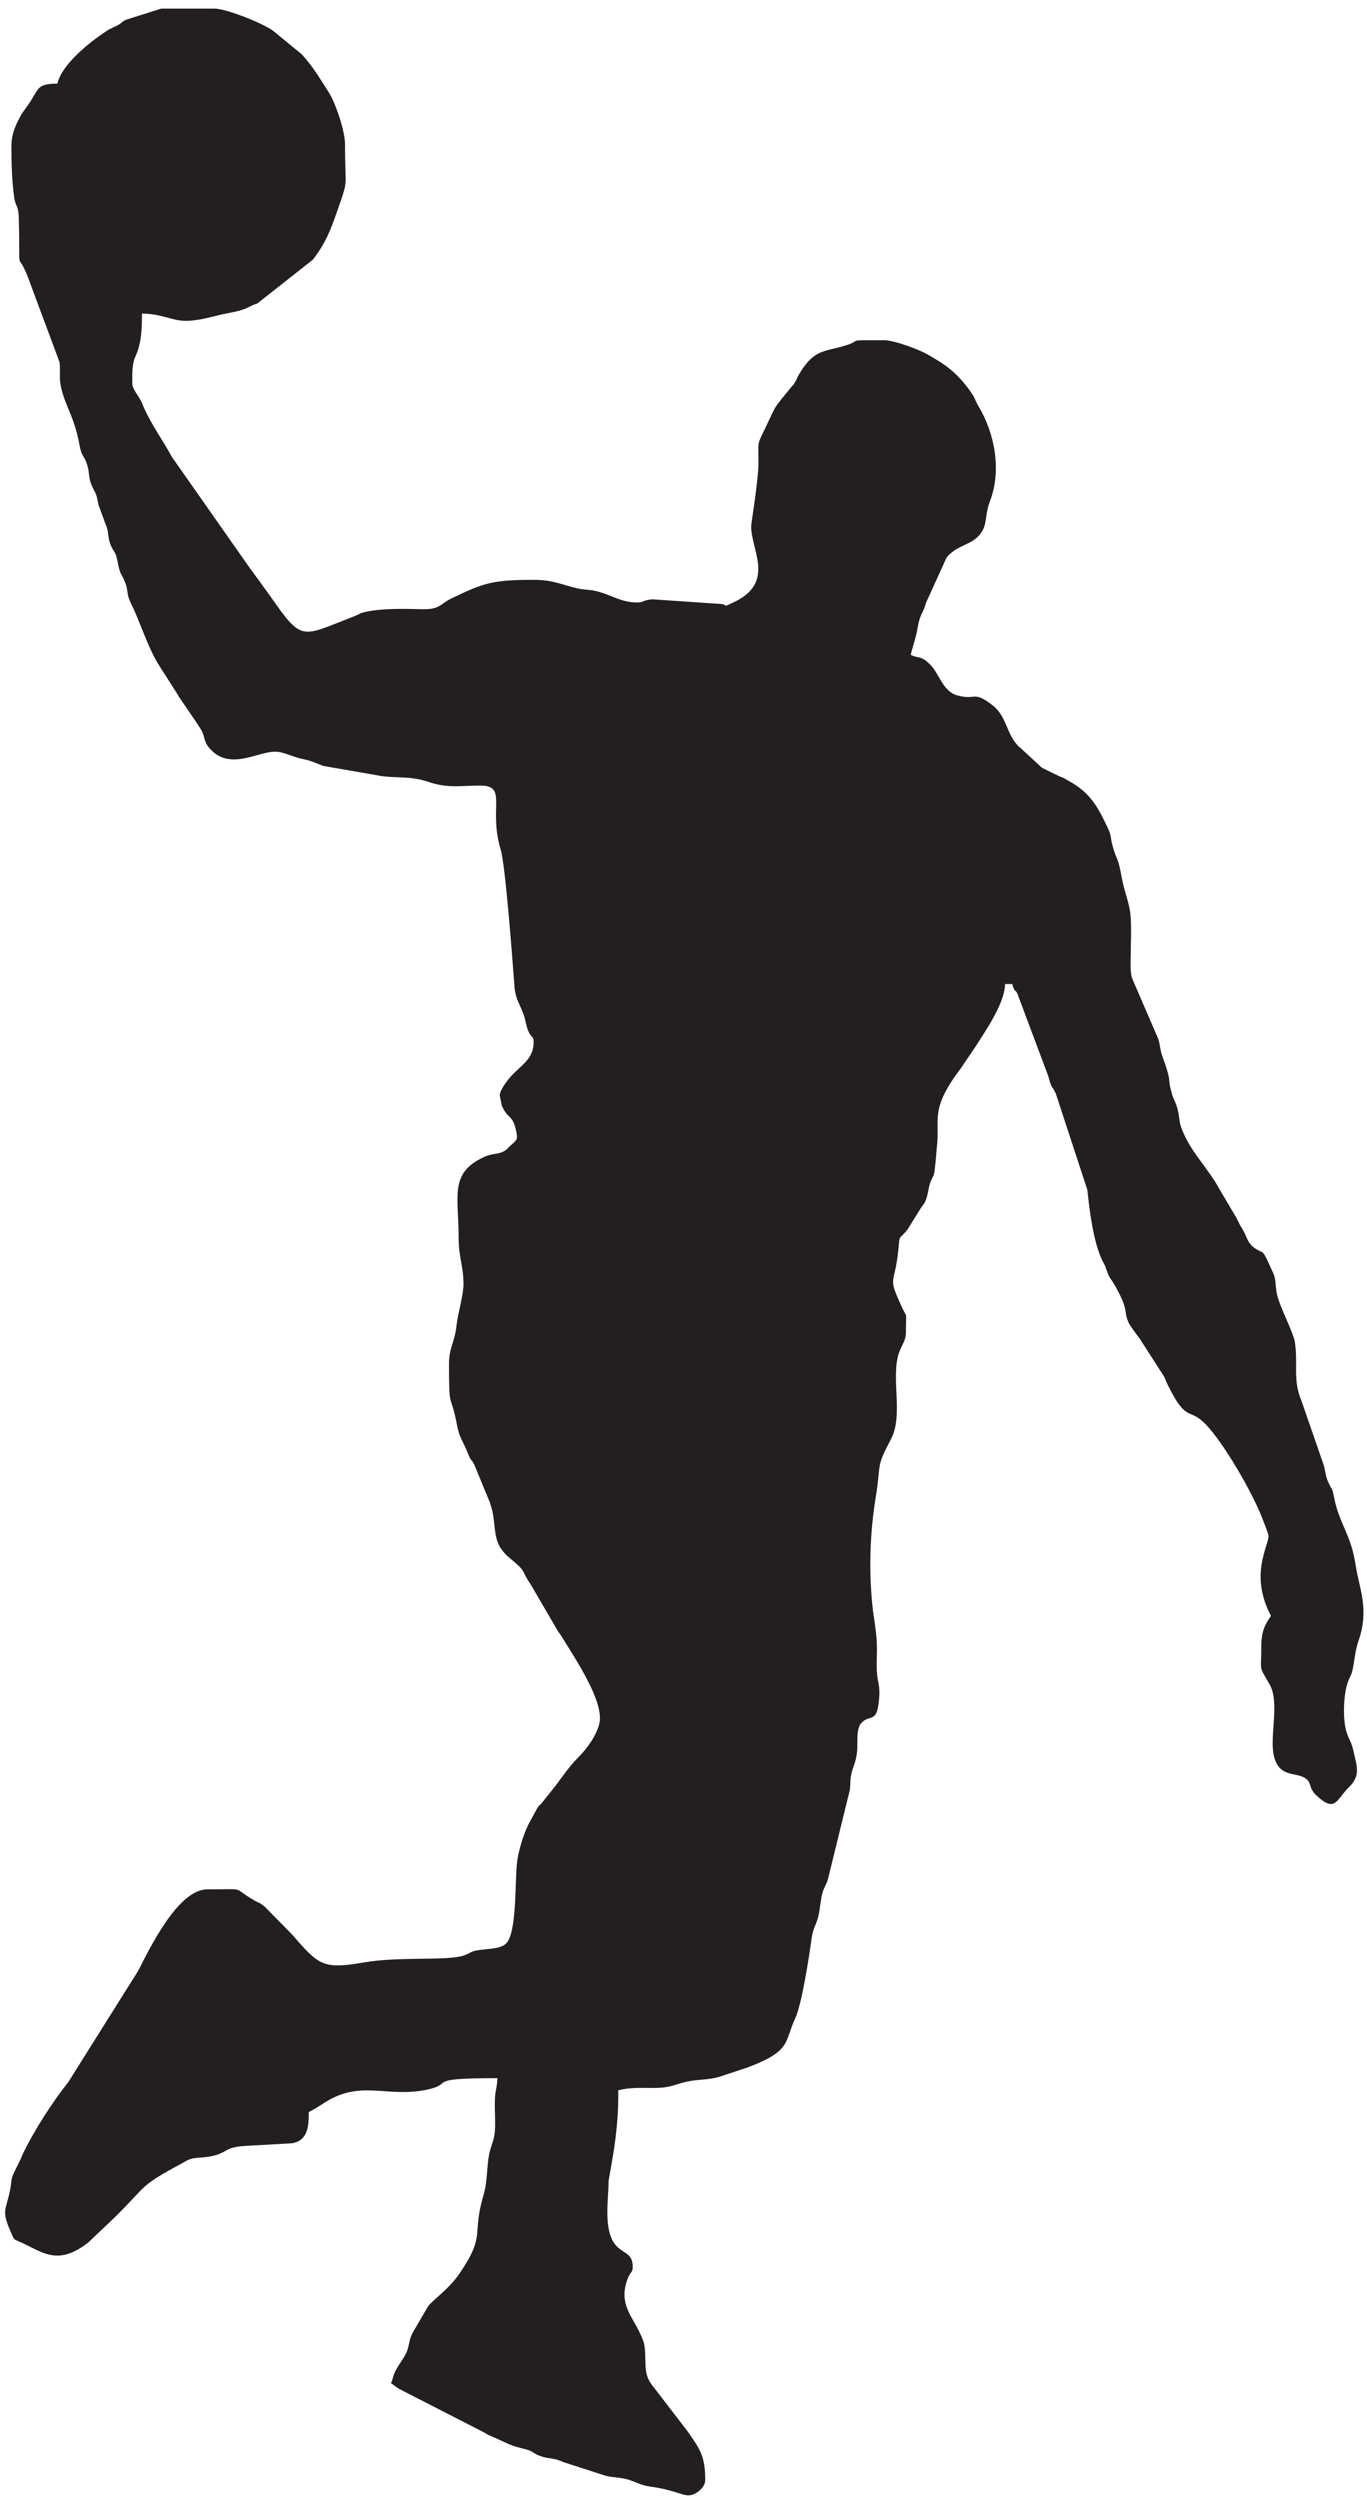 <?xml version="1.0" encoding="UTF-8" standalone="no"?>
<!-- Created with Inkscape (http://www.inkscape.org/) -->

<svg
   version="1.1"
   id="svg1"
   width="270.667"
   height="494.667"
   viewBox="0 0 270.667 494.667"
   sodipodi:docname="BASKET 9.eps"
   xmlns:inkscape="http://www.inkscape.org/namespaces/inkscape"
   xmlns:sodipodi="http://sodipodi.sourceforge.net/DTD/sodipodi-0.dtd"
   xmlns="http://www.w3.org/2000/svg"
   xmlns:svg="http://www.w3.org/2000/svg">
  <defs
     id="defs1" />
  <sodipodi:namedview
     id="namedview1"
     pagecolor="#ffffff"
     bordercolor="#000000"
     borderopacity="0.25"
     inkscape:showpageshadow="2"
     inkscape:pageopacity="0.0"
     inkscape:pagecheckerboard="0"
     inkscape:deskcolor="#d1d1d1">
    <inkscape:page
       x="0"
       y="0"
       inkscape:label="1"
       id="page1"
       width="270.667"
       height="494.667"
       margin="0"
       bleed="0" />
  </sodipodi:namedview>
  <g
     id="g1"
     inkscape:groupmode="layer"
     inkscape:label="1">
    <path
       id="path1"
       d="m 1256.4,3204.62 c -31.04,-9.05 -45.56,-5.29 -67.76,-43.83 -3.22,-5.58 -1.21,-3.72 -4.79,-9.61 -5.74,-9.43 -0.09,-0.75 -4.58,-6.22 -30.41,-37 -21.98,-25.28 -41.79,-66.23 -10.21,-21.13 -8.52,-16.21 -8.31,-45.7 0.19,-28.18 -10.87,-90.37 -10.87,-97.16 0,-35.92 36.99,-83.85 -27.55,-113.28 -15.72,-7.17 -6.78,-4.06 -15.63,-1.96 l -104.393,7.1 c -14.231,-1.53 -12.696,-4.55 -21.149,-4.73 -24.91,-0.51 -40.203,12.02 -63.598,17.26 -9.699,2.17 -15.781,1.37 -25.3,3.49 -25.129,5.59 -36.598,12.9 -66.289,12.9 -59.774,0 -73.825,-3.95 -123.11,-28.07 -12.699,-6.21 -16.144,-13.49 -31.57,-15.22 -7.832,-0.88 -23.789,0.03 -32.465,0.07 -21.156,0.09 -41.18,-0.27 -57.777,-3.4 -15.668,-2.96 -11.285,-3.41 -24.063,-8.33 -77.23,-29.78 -75.086,-38.25 -122.746,30.3 l -28.785,39.62 c -0.457,0.6 -1.125,1.42 -1.574,2.03 L 256.48,3038.64 c -14.546,26.36 -34.21,53.36 -45.05,80.97 -3.34,8.52 -14.473,20.65 -14.473,28.73 0,14.99 -0.687,29.49 5.086,41.72 8.57,18.18 9.309,40.4 9.309,62.71 28.429,0 44.828,-10.8 64.781,-10.8 21.07,0 40.836,6.75 55.062,9.73 19.688,4.12 28.004,4.85 41.914,12.08 l 4.891,2.3 c 15.039,6.44 -10.738,-4.41 5.316,1.88 l 82.52,65.08 c 18.855,24.54 26.301,43.77 36.082,71.94 17.523,50.48 11.75,29.63 11.75,99.87 0,20.36 -14.906,62.82 -24.031,76.79 -13.149,20.14 -22.797,37.7 -40.36,56.84 l -39.57,32.43 c -0.582,0.47 -1.324,1.23 -1.922,1.68 -16.789,12.77 -71.832,33.92 -88.461,33.92 h -79.179 l -52.024,-16.37 c -8.219,-3.91 -2.891,-2.24 -10.863,-7.13 -4.805,-2.94 -6.199,-3.21 -9.516,-4.88 -9.844,-4.95 -2.012,-0.38 -11.433,-6.57 -22.977,-15.08 -64.223,-47.91 -70.922,-76.68 -32.137,0 -27.012,-8.5 -43.766,-31.83 l -8.969,-12.64 c -8.969,-16.11 -15.648,-29.16 -15.648,-49.16 0,-25.11 0.738,-51.76 4.059,-75.17 2.285,-16.14 6.363,-9.92 6.941,-32.66 2.566,-100.51 -5.34,-31.56 18.645,-100.19 l 42.02,-112.8 c 1.586,-14.07 -1.07,-23.21 2.215,-37.39 7.012,-30.27 19.765,-42.93 27.797,-87.43 2.863,-15.86 7.015,-13.96 11.254,-28.35 3.754,-12.74 1.379,-17.35 6.414,-29.6 5.234,-12.73 7.035,-9.91 10.222,-29.38 l 10.641,-28.96 c 5.512,-12.2 2.441,-18.95 7.906,-31.7 5.602,-13.06 6.395,-5.73 10.281,-25.73 3.719,-19.12 5.207,-14.67 10.809,-28.8 5.262,-13.28 1.523,-16.91 8.566,-31.04 14.465,-29 25.004,-66.18 42.848,-93.96 l 22.473,-35.14 c 3.008,-4.49 3.886,-6.61 6.886,-11.11 l 23.333,-34.28 c 2.574,-3.93 6.07,-9.01 8.566,-13.03 6.746,-10.88 3.68,-17.08 12.195,-27.41 29.446,-35.71 71.453,-6.15 98.223,-6.15 13,0 24.617,-7.17 39.883,-10.51 17.14,-3.75 19.562,-6.05 32.457,-10.74 l 76.711,-13.27 c 29.14,-6.3 49.371,-0.19 79.554,-10.43 28.746,-9.75 47.09,-5.47 77.309,-5.47 41.055,0 11.48,-33.71 30.312,-95.71 6.868,-22.61 17.809,-167.9 20.329,-202.93 1.347,-18.78 8.429,-26.87 14.16,-43.45 2.601,-7.54 2.918,-14.53 6.258,-22.54 4.898,-11.74 8.121,-6.94 8.121,-17.08 0,-25.71 -19.098,-34.2 -34.586,-51.82 -4.965,-5.66 -15.801,-19.61 -15.801,-27.41 l 3.004,-15 c 8.523,-20.12 15.301,-13.45 20.371,-33.63 4.949,-19.72 1.934,-16.57 -10.555,-29.02 -0.527,-0.51 -1.172,-1.37 -1.722,-1.87 -10.321,-9.43 -19.555,-5.2 -34.637,-12.16 -51.895,-23.98 -37.645,-57.75 -37.645,-120.79 0,-28.59 7.2,-41.47 7.2,-68.42 0,-15.78 -8.625,-44.79 -10.415,-61.59 -2.726,-25.58 -11.179,-32.33 -11.179,-57.24 0,-72.6 2.023,-38.61 12.246,-92.18 3.371,-17.68 9.183,-23.54 15.152,-38.86 5.809,-14.9 4.469,-7.55 10.258,-18.54 l 23.121,-56.09 c 7.074,-20.72 5.293,-28.01 8.856,-48.76 2.699,-15.73 10.988,-25.98 20.296,-33.71 27.528,-22.84 15.602,-16.16 31.954,-40.05 l 39.754,-68.25 c 3.109,-5.19 1.843,-1.91 5.859,-8.55 16.937,-28.02 64.187,-96.54 56.406,-129.54 -4.328,-18.36 -19.195,-38.5 -31.43,-50.58 -16.031,-15.83 -27.093,-34.55 -41.644,-51.96 l -12.797,-16 c -5.074,-6.08 -0.703,0.88 -6.715,-7.69 l -10.101,-18.7 c -8.578,-14.125 -17.188,-41.95 -19.625,-59.59 -4.004,-28.934 0.207,-107.949 -17.055,-123.379 -9.727,-8.699 -29.773,-7.059 -43.981,-10.012 -8.777,-1.828 -9.128,-4.074 -17.972,-7.222 -24,-8.547 -96.442,-1.446 -148.051,-10.313 -61.801,-10.613 -67.758,-5.289 -107.656,40.918 l -41.082,41.723 c -10.871,8.554 -4.938,3.351 -15.684,9.511 -35.289,20.219 -8.664,16.375 -70.008,16.375 -43.726,0 -86.273,-88.953 -102.531,-120.679 L 101.816,621.918 C 77.562,591.297 50.504,549.293 33.484,513.836 c -0.363,-0.762 -0.731,-1.738 -1.066,-2.531 -0.348,-0.805 -0.637,-1.813 -0.961,-2.641 L 19.594,484.523 C 16.227,475.902 17.316,473.508 15.449,463.465 9.246,430.063 1.316,432.309 15.734,399.414 21.82,385.531 19.75,388.461 31.77,383.047 63.25,368.863 85.852,347.332 131.602,383.254 l 40.625,38.578 c 50.125,49.856 33.957,44.277 104.789,82.406 0.703,0.375 1.527,0.992 2.269,1.332 9.891,4.575 17.945,2.953 30.926,5.063 30.555,4.976 21.156,14.402 55.84,16.152 l 68.14,3.84 c 24.383,3.809 25.493,25.402 25.493,46.516 10.043,5.316 12.972,7.117 22.613,13.386 54.891,35.7 93.133,7.266 152.926,19.836 43.867,9.223 -6.61,17.196 105.183,17.196 -0.343,-15.543 -3.523,-17.145 -3.742,-35.871 -0.152,-12.887 0.859,-27.153 0.246,-39.856 -0.711,-14.812 -4.226,-20.203 -7.437,-32.168 -5.262,-19.59 -3.118,-44.141 -9.629,-65.996 -18.071,-60.645 4.07,-57.977 -35.242,-115.98 -16.981,-25.055 -40.297,-39.778 -47.457,-49.743 L 615.93,251.551 c -7.168,-12.703 -5.012,-13.5 -8.961,-27.043 -3.703,-12.692 -15.25,-24.172 -20.383,-37.223 -2.641,-6.707 -1.188,-6.484 -4.535,-13.469 5.652,-3.789 6.047,-4.855 12.719,-8.882 l 123.812,-63.371 c 7.852,-3.934 4.09,-3.223 14.242,-7.356 15.867,-6.461 25.301,-13 43.903,-17.289 20.332,-4.691 13.281,-6.363 27.957,-11.641 13.336,-4.797 18.464,-1.793 34.199,-8.992 l 62.57,-20.223 c 9.899,-2.68 23.59,-2.516 33.852,-5.738 12.492,-3.926 18.465,-8.43 32.765,-10.43 43.45,-6.09 49.98,-16.66 63.63,-11.73 7.82,2.824 18.22,11.445 18.22,21.605 0,36.078 -8.55,46.539 -25.68,71.543 l -54.736,71.265 c -0.899,1.504 -2.625,3.824 -4.027,6.77 -7.223,15.179 -3.008,31.578 -6.262,51.355 -1.574,9.586 -11.695,28.106 -16.977,37.035 -11.8,19.95 -17.09,37.27 -7.886,61.305 4.445,11.609 7.597,8.719 7.597,17.629 0,18.832 -10.461,19.051 -21.664,28.734 -23.555,20.371 -14.328,69.946 -14.328,97.305 0,8.937 15.879,70.387 14.398,136.84 19.793,4.617 30.239,3.281 54.141,3.449 24.793,0.176 28.574,5.121 48.214,9.379 17.98,3.898 33.4,2.187 49.86,7.726 l 40.52,13.469 c 65.71,24.641 54.17,37.656 70.83,73.172 9.77,20.824 20.44,90.598 24.01,116.422 3.33,24.086 8.25,19.391 12.24,45.367 0.52,3.371 2.47,18.735 4.21,24.602 2.78,9.398 5.78,11.926 8.22,20.582 l 32.65,132.981 c 1.17,11.78 0.09,14.96 2.82,25.99 2.46,9.94 4.14,10.72 6.61,22.2 3.99,18.54 -1.26,34.18 5.58,48.43 14.2,19.4 26.19,-3.49 28.81,43.48 0.81,14.58 -2.42,20.31 -3.43,32.33 -0.91,10.9 -0.17,24.73 -0.1,35.91 0.13,25.24 -4.63,44.35 -6.75,65.28 -5.43,53.57 -3.73,107.4 4.7,159.87 9.06,56.44 -0.13,43.89 23.13,88.49 17.81,34.13 0.8,86.01 10.24,123 3.99,15.67 11.78,21.28 11.78,35.02 0,35.87 2.8,18.26 -6.92,39.89 -20.54,45.72 -10.08,28.18 -4.36,83.04 2.54,24.45 -0.22,13.52 13.31,29.89 l 20.73,33.27 c 0.19,0.29 4.11,5.43 4.57,6.23 6.35,10.94 5.12,22.14 9.89,33.32 4.21,9.84 4.09,5.45 5.56,16.05 1.63,11.78 2.47,26.99 3.48,36.12 4.45,40.24 -11.08,54.29 35.64,115.59 l 23.26,34.35 c 0.4,0.68 0.91,1.6 1.34,2.26 13.68,21.22 41.06,61.72 41.06,88.55 h 10.8 c 3.56,-13.37 4.29,-6.99 7.52,-14.08 l 46.14,-123.08 c 5.13,-19.53 4.3,-11.84 10.91,-25.1 l 47.14,-143.69 c 3.32,-30.95 9.14,-79.54 22.96,-106.67 5.67,-11.12 1.1,-0.66 5.54,-12.45 6.24,-16.53 5.23,-10.44 12.58,-23.43 21.91,-38.73 11.97,-36.23 20.41,-55.2 1.74,-3.9 12.09,-18.2 16.21,-23.39 l 36.66,-56.96 c 1.99,-3.89 3.15,-7.66 5.52,-12.47 28.45,-57.63 30.88,-32.03 56.55,-58.65 26.45,-27.43 68.95,-100.47 83.95,-139.28 2.11,-5.45 9.4,-23.84 9.4,-26.6 0,-15.52 -28.78,-57.61 3.6,-118.84 -9.38,-14.01 -14.4,-23.17 -14.4,-46.82 0,-38.46 -4.39,-25.48 12.68,-55.73 15.3,-27.11 -1.58,-80.14 6.72,-108.51 9.04,-30.84 34.2,-20.55 47.56,-31.64 8.92,-7.4 2.84,-12.81 15.14,-24.46 28.31,-26.86 30.04,-5.65 47.64,11.33 18.65,17.99 12.75,31.09 7.54,54.68 -3.93,17.85 -9.43,19.19 -12.56,37.85 -2.7,16.13 -2.19,42.64 2.93,60.78 4.2,14.86 6.43,9.47 9.75,29.86 2.13,13.06 3,22.67 7.48,35.72 16.27,47.42 0.89,77.32 -4.43,112.65 -6.77,44.97 -23.82,60.63 -31.55,98.08 -3.8,18.42 -2.16,10.34 -8.57,23.82 -4.61,9.68 -4.27,14.36 -6.95,25.46 l -33.34,96.28 c -13.57,32.04 -4.99,53.92 -9.93,87.3 -2.43,16.37 -23.55,53.87 -27.12,73.69 -2.4,13.28 -0.82,17.39 -4.47,27.94 l -10.15,22.25 c -7.31,14.06 -5.06,8.15 -16.79,15.62 -12.45,7.91 -12.23,17.03 -20.16,30.24 l -2.75,4.45 c -0.53,0.95 -1.95,3.77 -2.45,4.75 -3.41,6.56 -2.74,6.03 -6.29,11.71 l -24.07,40.74 c -3.48,5.86 -1.5,3.04 -5.36,9.04 -17.31,26.87 -38.8,49.03 -49.79,79.83 -3.25,9.12 -2.34,16 -5.33,27.07 -3.21,11.91 -5.49,12.38 -8.69,23.71 -7.42,26.19 1.46,12.54 -13.84,54.57 -3.64,10 -3,15.77 -6.24,26.17 l -39.1,90.52 c -2.67,10.31 -2.01,19.04 -1.94,30.47 0.12,19.46 1.53,45.71 -0.39,64.43 -1.83,17.88 -9.12,33.75 -12.47,52.35 -6.76,37.54 -7.72,25.35 -14.34,50.47 -3.33,12.65 -1.28,13.8 -6.86,25.53 -15.13,31.8 -25.94,52.46 -59.13,70.48 -7.03,3.83 -4.72,3.25 -12.08,5.93 l -26.6,12.98 c -0.57,0.49 -1.35,1.21 -1.92,1.69 l -28.09,25.91 c -5.32,5.17 -3.12,1.95 -7.43,6.97 -16.79,19.59 -15.63,43.23 -37.62,59.59 -28.1,20.9 -22.59,6.03 -51.19,13.6 -20.57,5.43 -26.62,30.7 -38.7,44.1 -0.87,0.96 -6.69,6.53 -7.37,7.03 -11.22,8.22 -11.69,3.62 -23.23,9.17 3.33,14.32 7.59,24.58 10.23,40.16 3.88,22.78 7.48,18.93 12.68,37.74 l 30.41,66.79 c 17.63,21.82 42.38,17.24 54.71,42.5 5.01,10.26 3.62,25.48 9.64,40.77 18,45.75 7.59,101.96 -17.21,142.65 -3.56,5.85 -3.8,8.42 -7.14,14.45 -3.43,6.19 -13.01,18.57 -18.59,24.62 -16.8,18.21 -28.01,24.59 -49.3,37.1 -12.23,7.17 -49.66,21.36 -65.02,21.36 -62.66,0 -28.23,0.67 -59.85,-8.54"
       style="fill:#231f20;fill-opacity:1;fill-rule:evenodd;stroke:none"
       transform="matrix(0.133,0,0,-0.133,0,494.667)" />
  </g>
</svg>
